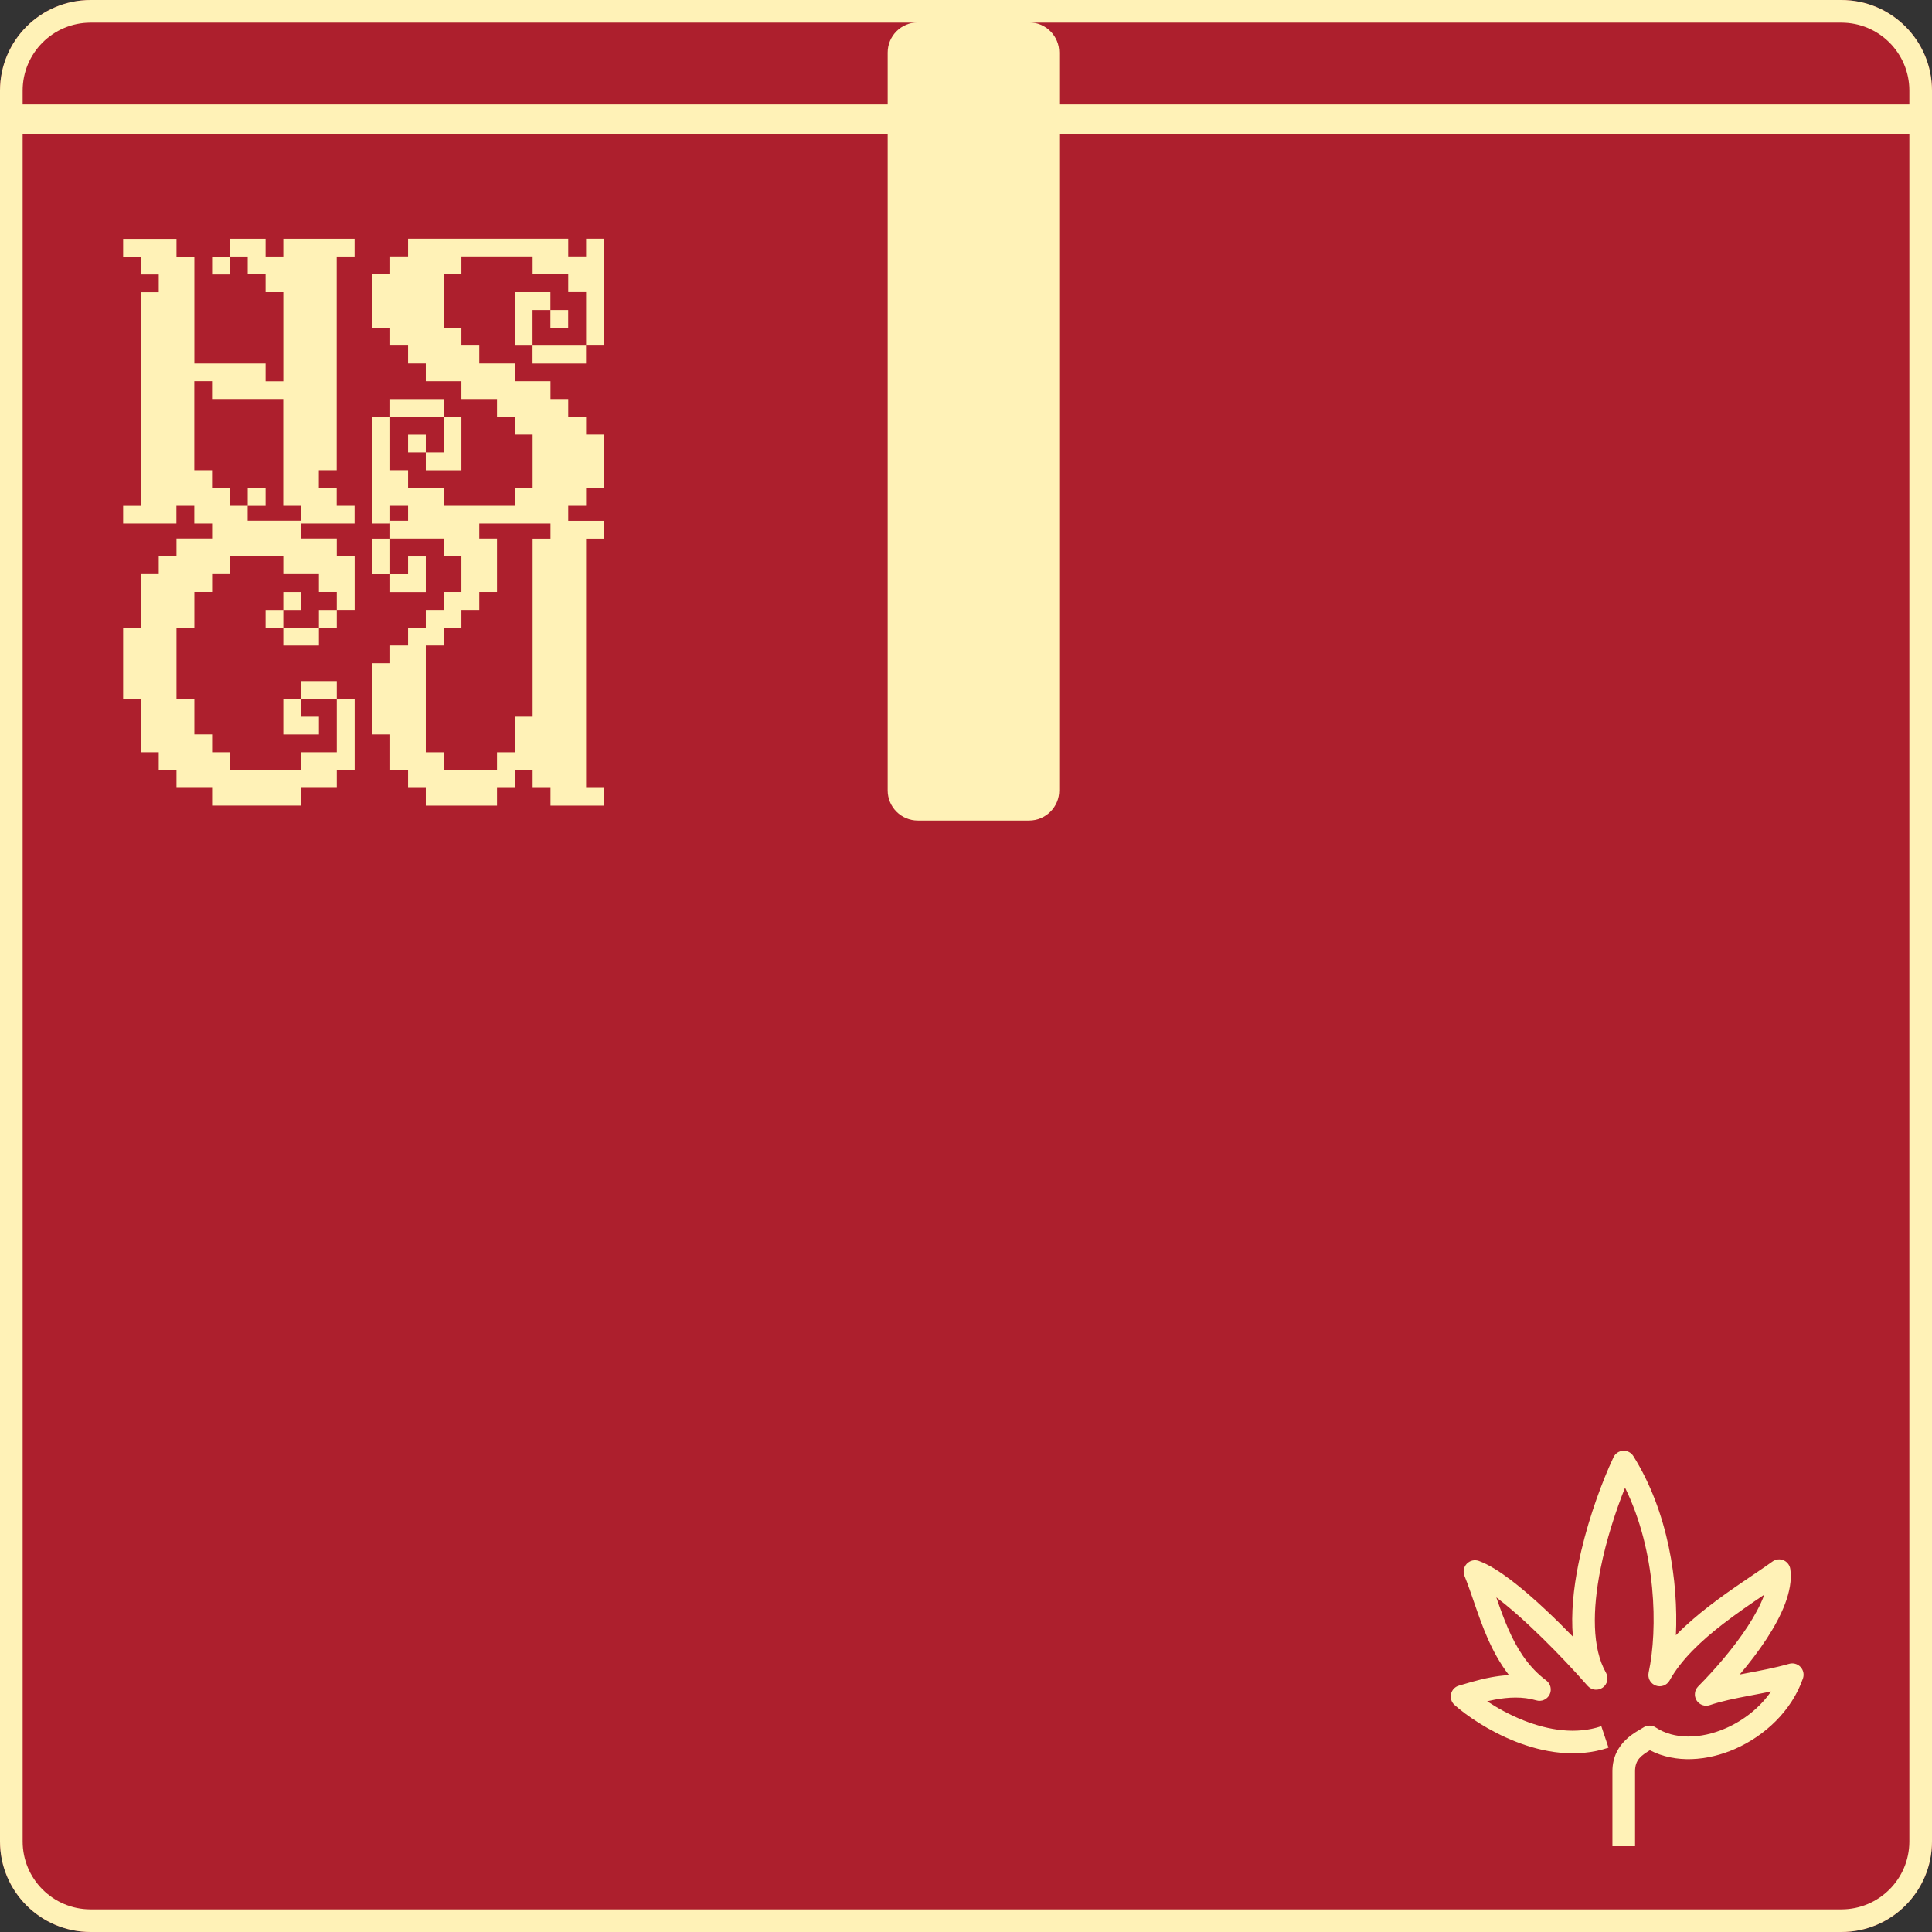 <?xml version="1.0" encoding="utf-8"?>
<svg xmlns="http://www.w3.org/2000/svg" fill="none" height="100%" overflow="visible" preserveAspectRatio="none" style="display: block;" viewBox="0 0 96 96" width="100%">
<rect x="0" y="0" width="96" height="96" fill="#333333" stroke="none"/>
<g id="Frame 2087326237">
<path d="M0 4.5C0 2.015 2.015 0 4.5 0H91.5C93.985 0 96 2.015 96 4.5V91.5C96 93.985 93.985 96 91.5 96H4.5C2.015 96 0 93.985 0 91.5V4.5Z" fill="#AD1F2D" id="Rectangle 37671666"/>
<path d="M91.5 94.875V96H4.5V94.875H91.5ZM94.875 91.5V4.5C94.875 2.636 93.364 1.125 91.5 1.125H4.5C2.636 1.125 1.125 2.636 1.125 4.5V91.5C1.125 93.364 2.636 94.875 4.5 94.875V96C2.015 96 0 93.985 0 91.5V4.5C0 2.015 2.015 0 4.5 0H91.5C93.985 0 96 2.015 96 4.5V91.5C96 93.985 93.985 96 91.5 96V94.875C93.364 94.875 94.875 93.364 94.875 91.5Z" fill="#FFF2B7" id="Rectangle 37671666 (Stroke)"/>
<g id="Vector">
<path d="M19.389 29.419V28.531H20.277V27.649H21.158V29.419H19.389ZM18.507 28.531V26.762H19.389V28.531H18.507ZM21.158 40.031V39.15H20.277V38.262H19.389V36.492H18.507V32.954H19.389V32.072H20.277V31.185H21.158V30.303H22.046V29.415H22.927V27.646H22.046V26.758H19.389V25.877H23.815V26.758H24.696V29.415H23.815V30.303H22.927V31.185H22.046V32.072H21.158V37.38H22.046V38.262H24.696V37.38H25.584V35.611H26.466V26.762H27.354V25.88H30.011V26.762H29.123V39.15H30.011V40.031H27.354V39.15H26.466V38.262H25.584V39.15H24.696V40.031H21.158Z" fill="#FFF2B7"/>
<path d="M14.077 36.494V34.725H14.965V35.612H15.847V36.494H14.077ZM14.965 34.725V33.843H16.735V34.725H14.965ZM14.077 32.074V31.186H15.847V32.074H14.077ZM13.196 31.186V30.305H14.077V31.186H13.196ZM15.847 31.186V30.305H16.735V31.186H15.847ZM14.077 30.305V29.417H14.965V30.305H14.077ZM10.539 40.029V39.148H8.77V38.26H7.888V37.379H7V34.721H6.119V31.183H7V28.526H7.888V27.644H8.77V26.756H10.539V25.875H14.965V26.756H16.735V27.644H17.622V30.302H16.735V29.414H15.847V28.526H14.077V27.644H11.427V28.526H10.539V29.414H9.657V31.183H8.77V34.721H9.657V36.491H10.539V37.379H11.427V38.26H14.965V37.379H16.735V34.721H17.622V38.26H16.735V39.148H14.965V40.029H10.539Z" fill="#FFF2B7"/>
<path d="M20.277 22.48V21.599H21.158V22.48H20.277ZM21.158 23.368V22.48H22.046V20.711H22.927V23.368H21.158ZM19.389 20.711V19.829H22.046V20.711H19.389ZM26.462 18.06V17.172H29.12V18.06H26.462ZM27.35 16.291V15.403H28.232V16.291H27.35ZM25.581 17.172V14.515H27.35V15.403H26.462V17.172H25.581ZM18.507 26.015V20.707H19.389V23.364H20.277V24.246H22.046V25.134H25.584V24.246H26.466V21.595H25.584V20.707H24.696V19.826H22.927V18.938H21.158V18.057H20.277V17.169H19.389V16.287H18.507V13.63H19.389V12.742H20.277V11.861H28.235V12.742H29.123V11.861H30.011V17.169H29.123V14.512H28.235V13.63H26.466V12.742H22.927V13.63H22.046V16.287H22.927V17.169H23.815V18.057H25.584V18.938H27.354V19.826H28.235V20.707H29.123V21.595H30.011V24.246H29.123V25.134H28.235V26.015H20.277V25.134H19.389V26.015H18.507Z" fill="#FFF2B7"/>
<path d="M12.308 25.136V24.248H13.196V25.136H12.308ZM10.539 13.636V12.748H11.427V13.636H10.539ZM6.119 26.018V25.136H7V14.518H7.888V13.636H7V12.748H6.119V11.867H8.77V12.748H9.657V18.059H13.196V18.941H14.077V14.514H13.196V13.633H12.308V12.745H11.427V11.864H13.196V12.745H14.077V11.864H17.619V12.745H16.731V23.364H15.843V24.245H16.731V25.133H17.619V26.015H14.962V25.133H14.074V19.825H10.536V18.937H9.654V23.364H10.536V24.245H11.423V25.133H12.305V26.015H9.654V25.133H8.766V26.015H6.116L6.119 26.018Z" fill="#FFF2B7"/>
</g>
<path d="M47.444 0.927C47.444 0.415 47.859 0 48.371 0V0C48.883 0 49.297 0.415 49.297 0.927V5.004C49.297 5.516 48.883 5.931 48.371 5.931V5.931C47.859 5.931 47.444 5.516 47.444 5.004V0.927Z" fill="#FFF2B7" id="Rectangle 37671667"/>
<path d="M0 5.931C0 6.34 0.332 6.672 0.741 6.672H95.259C95.668 6.672 96 6.34 96 5.931V5.931C96 5.521 95.668 5.189 95.259 5.189H0.741C0.332 5.189 0 5.521 0 5.931V5.931Z" fill="#FFF2B7" id="Rectangle 37671668"/>
<path d="M44.108 39.272C44.108 40.101 44.78 40.772 45.608 40.772H51.133C51.962 40.772 52.633 40.101 52.633 39.272V2.612C52.633 1.784 51.962 1.112 51.133 1.112H45.608C44.78 1.112 44.108 1.784 44.108 2.612V39.272Z" fill="#FFF2B7" id="Rectangle 37671672"/>
<path d="M81.245 88.013C81.245 87.428 81.565 87.23 81.982 86.968C83.261 87.634 84.843 87.5 86.202 86.907C87.686 86.258 89.031 85.011 89.588 83.399C89.656 83.201 89.609 82.981 89.465 82.829C89.32 82.676 89.103 82.617 88.901 82.675C88.171 82.883 87.443 83.016 86.714 83.154C86.625 83.171 86.536 83.189 86.446 83.206C86.922 82.644 87.386 82.04 87.783 81.432C88.159 80.855 88.485 80.262 88.701 79.687C88.915 79.118 89.039 78.525 88.96 77.968L88.945 77.897C88.9 77.734 88.782 77.597 88.624 77.529C88.443 77.452 88.234 77.475 88.075 77.59C87.282 78.16 86.044 78.94 84.929 79.802C84.358 80.242 83.787 80.726 83.274 81.255C83.398 78.612 82.905 75.137 81.159 72.35L81.114 72.288C81.001 72.152 80.828 72.076 80.648 72.087C80.443 72.099 80.26 72.224 80.173 72.41L79.948 72.909C79.409 74.154 78.782 75.932 78.421 77.758C78.188 78.931 78.056 80.173 78.155 81.321C77.724 80.878 77.258 80.417 76.786 79.976C76.21 79.436 75.617 78.92 75.06 78.499C74.513 78.086 73.964 77.735 73.48 77.561C73.271 77.486 73.038 77.541 72.884 77.701C72.731 77.861 72.685 78.097 72.768 78.302C72.95 78.75 73.113 79.236 73.296 79.764C73.476 80.285 73.671 80.837 73.909 81.382C74.186 82.016 74.527 82.651 74.98 83.235C74.662 83.253 74.36 83.294 74.085 83.345C73.385 83.474 72.692 83.708 72.514 83.752C72.311 83.802 72.153 83.96 72.103 84.163C72.052 84.366 72.118 84.579 72.274 84.718C72.848 85.231 73.963 86.01 75.314 86.541C76.663 87.071 78.319 87.379 79.926 86.841L79.569 85.774C78.309 86.197 76.945 85.972 75.726 85.494C75.025 85.219 74.395 84.866 73.895 84.535C74.017 84.506 74.148 84.478 74.289 84.452C74.943 84.331 75.668 84.291 76.333 84.49C76.594 84.569 76.874 84.448 76.997 84.205C77.119 83.961 77.05 83.664 76.832 83.501L76.668 83.374C75.871 82.721 75.35 81.869 74.941 80.932C74.722 80.431 74.538 79.915 74.359 79.397C74.357 79.389 74.354 79.382 74.352 79.374C74.362 79.382 74.372 79.389 74.382 79.397C74.896 79.785 75.458 80.273 76.018 80.798C76.859 81.584 77.682 82.438 78.319 83.133L78.888 83.768C79.079 83.986 79.403 84.023 79.638 83.856C79.873 83.689 79.944 83.37 79.801 83.119C79.105 81.898 79.125 79.992 79.524 77.977C79.816 76.502 80.295 75.05 80.747 73.921C82.3 77.082 82.387 80.933 81.919 83.111L81.907 83.212C81.9 83.449 82.043 83.669 82.272 83.755C82.532 83.853 82.826 83.745 82.961 83.502C83.53 82.475 84.518 81.54 85.617 80.692C86.322 80.147 87.022 79.674 87.668 79.237C87.662 79.255 87.655 79.273 87.648 79.291C87.47 79.764 87.19 80.282 86.841 80.817C86.143 81.887 85.204 82.968 84.381 83.798C84.197 83.984 84.165 84.271 84.303 84.493C84.442 84.714 84.715 84.811 84.962 84.726C85.547 84.527 86.198 84.397 86.924 84.259C87.27 84.193 87.632 84.126 88.004 84.048C87.456 84.842 86.648 85.484 85.751 85.876C84.489 86.427 83.179 86.435 82.275 85.838L82.201 85.796C82.021 85.714 81.808 85.731 81.642 85.847C81.393 86.022 80.12 86.548 80.12 88.013L80.12 91.738L81.245 91.738L81.245 88.013Z" fill="#FFF2B7" id="Vector 1215 (Stroke)"/>
</g>
</svg>